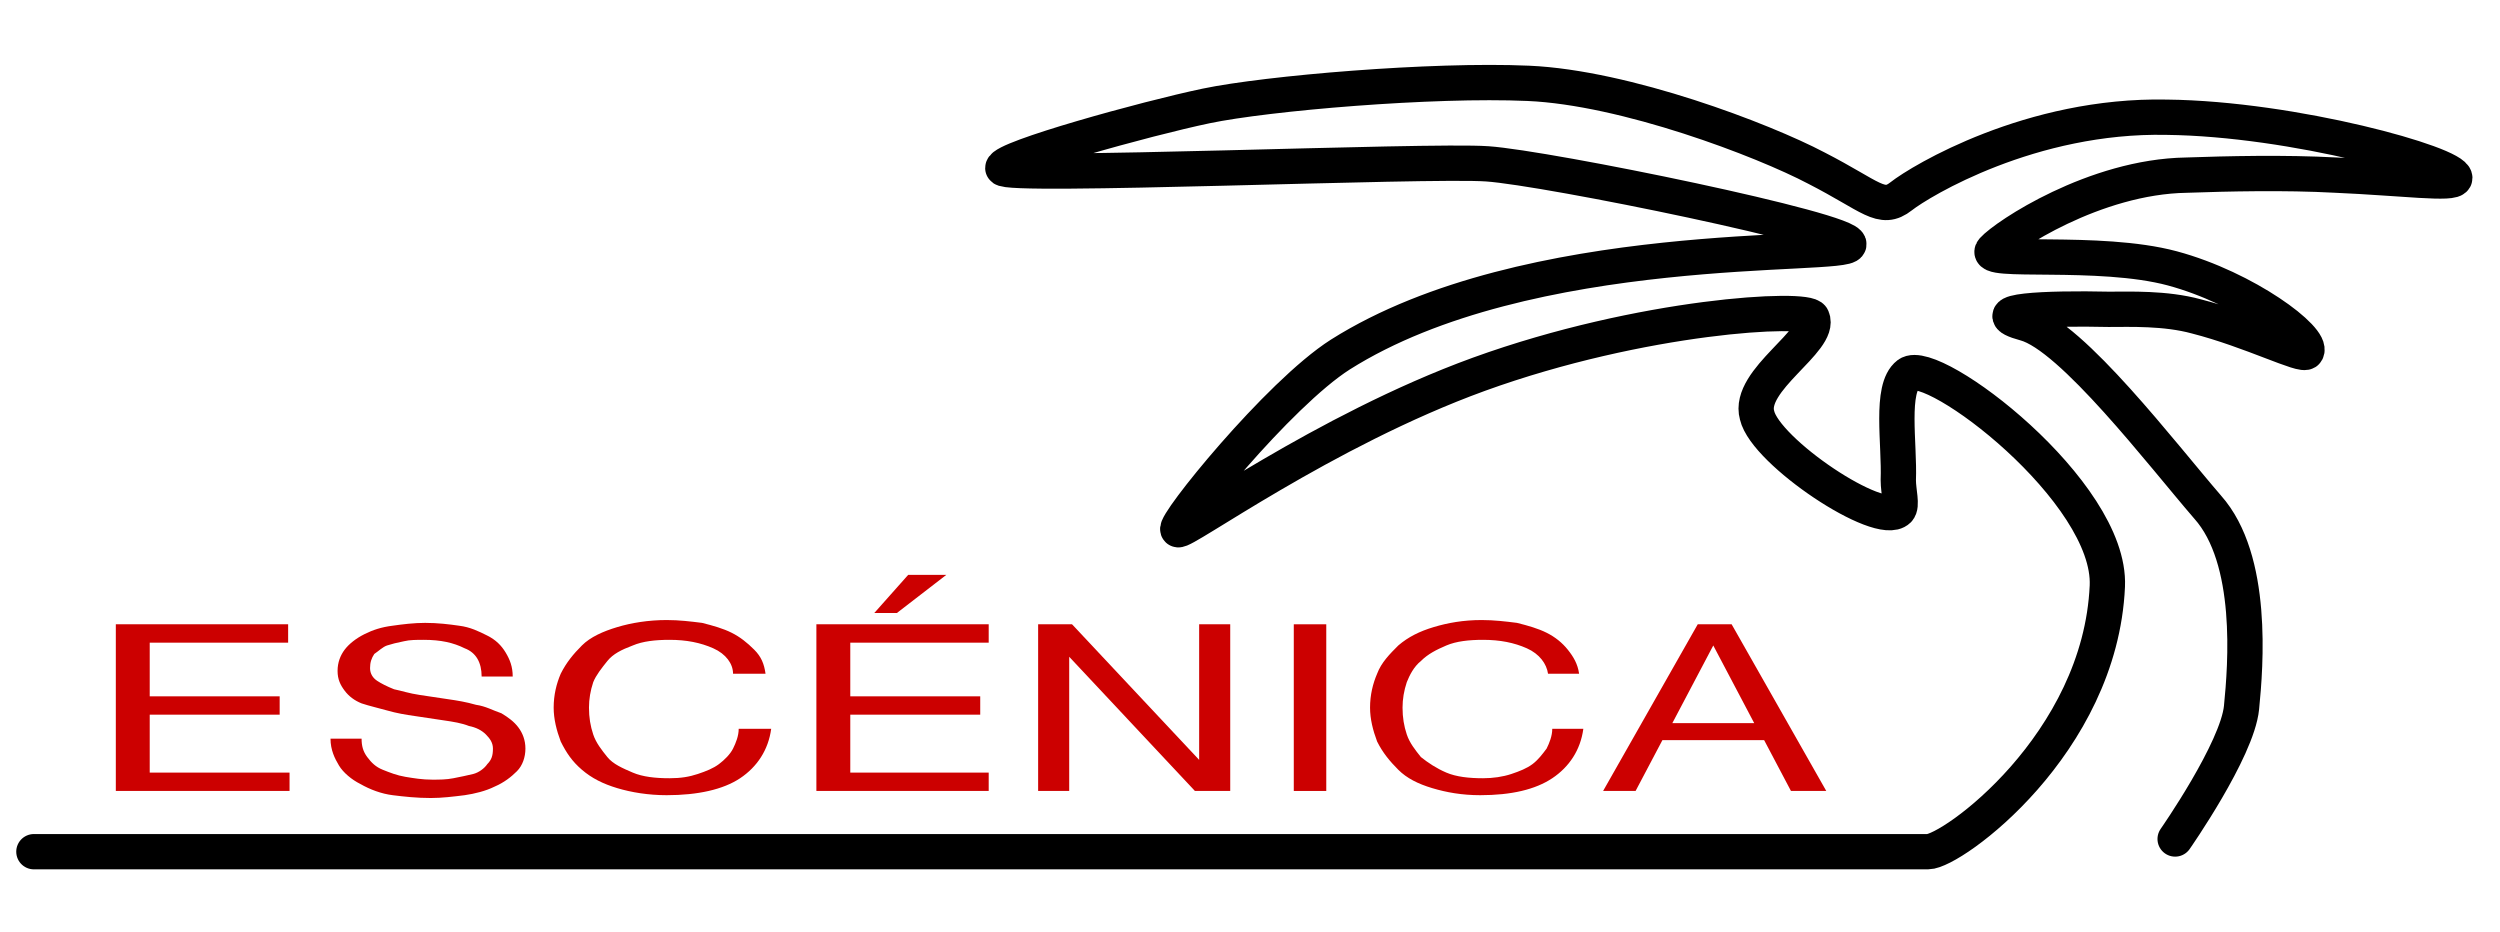 <?xml version="1.0" encoding="utf-8"?>
<!-- Generator: Adobe Illustrator 25.2.3, SVG Export Plug-In . SVG Version: 6.00 Build 0)  -->
<svg version="1.1" id="Capa_3" xmlns="http://www.w3.org/2000/svg" xmlns:xlink="http://www.w3.org/1999/xlink" x="0px" y="0px"
	 viewBox="0 0 177 66" style="enable-background:new 0 0 177 66;" xml:space="preserve">
<style type="text/css">
	.st0{fill:#CC0000;}
	.st1{fill:none;stroke:#000000;stroke-width:2.5;stroke-linecap:round;stroke-miterlimit:10;}
</style>
<g>
	<path class="st0" d="M20.4,44.2v1.3h-9.8v3.8h9.2v1.3h-9.2v4.1h9.9v1.3H8.2V44.2H20.4z"/>
	<path class="st0" d="M32.9,45.9c-0.8-0.4-1.7-0.6-2.9-0.6c-0.5,0-1,0-1.4,0.1c-0.5,0.1-0.9,0.2-1.2,0.3s-0.6,0.4-0.9,0.6
		c-0.2,0.3-0.3,0.6-0.3,1c0,0.4,0.2,0.7,0.5,0.9c0.3,0.2,0.7,0.4,1.2,0.6c0.5,0.1,1.1,0.3,1.8,0.4s1.3,0.2,2,0.3
		c0.7,0.1,1.3,0.2,2,0.4c0.7,0.1,1.2,0.4,1.8,0.6c0.5,0.3,0.9,0.6,1.2,1s0.5,0.9,0.5,1.5c0,0.6-0.2,1.2-0.6,1.6
		c-0.4,0.4-0.9,0.8-1.6,1.1c-0.6,0.3-1.4,0.5-2.1,0.6c-0.8,0.1-1.6,0.2-2.4,0.2c-1,0-1.9-0.1-2.7-0.2s-1.6-0.4-2.3-0.8
		c-0.6-0.3-1.2-0.8-1.5-1.3s-0.6-1.1-0.6-1.9h2.2c0,0.5,0.1,0.9,0.4,1.3c0.3,0.4,0.6,0.7,1.1,0.9c0.5,0.2,1,0.4,1.6,0.5
		s1.2,0.2,1.9,0.2c0.5,0,1,0,1.5-0.1c0.5-0.1,1-0.2,1.4-0.3s0.8-0.4,1-0.7c0.3-0.3,0.4-0.6,0.4-1.1c0-0.4-0.2-0.7-0.5-1
		c-0.3-0.3-0.7-0.5-1.2-0.6c-0.5-0.2-1.1-0.3-1.8-0.4c-0.7-0.1-1.3-0.2-2-0.3c-0.7-0.1-1.3-0.2-2-0.4s-1.2-0.3-1.8-0.5
		c-0.5-0.2-0.9-0.5-1.2-0.9c-0.3-0.4-0.5-0.8-0.5-1.4c0-0.6,0.2-1.1,0.5-1.5s0.8-0.8,1.4-1.1c0.6-0.3,1.2-0.5,2-0.6
		c0.7-0.1,1.5-0.2,2.3-0.2c0.9,0,1.7,0.1,2.4,0.2c0.8,0.1,1.4,0.4,2,0.7c0.6,0.3,1,0.7,1.3,1.2c0.3,0.5,0.5,1,0.5,1.7h-2.2
		C34.1,46.9,33.7,46.2,32.9,45.9z"/>
	<path class="st0" d="M50.5,45.9c-0.9-0.4-1.9-0.6-3.1-0.6c-1,0-1.9,0.1-2.6,0.4C44,46,43.4,46.3,43,46.8s-0.8,1-1,1.5
		c-0.2,0.6-0.3,1.2-0.3,1.8c0,0.7,0.1,1.3,0.3,1.9c0.2,0.6,0.6,1.1,1,1.6s1.1,0.8,1.8,1.1c0.7,0.3,1.6,0.4,2.6,0.4
		c0.8,0,1.4-0.1,2-0.3c0.6-0.2,1.1-0.4,1.5-0.7s0.8-0.7,1-1.1c0.2-0.4,0.4-0.9,0.4-1.4h2.3c-0.2,1.5-1,2.7-2.2,3.5s-3,1.2-5.2,1.2
		c-1.3,0-2.5-0.2-3.5-0.5c-1-0.3-1.8-0.7-2.5-1.3c-0.7-0.6-1.1-1.2-1.5-2c-0.3-0.8-0.5-1.6-0.5-2.4c0-0.9,0.2-1.7,0.5-2.4
		c0.4-0.8,0.9-1.4,1.5-2s1.5-1,2.5-1.3c1-0.3,2.2-0.5,3.5-0.5c0.9,0,1.7,0.1,2.5,0.2c0.8,0.2,1.5,0.4,2.1,0.7
		c0.6,0.3,1.1,0.7,1.6,1.2s0.7,1,0.8,1.7h-2.3C51.9,47,51.4,46.3,50.5,45.9z"/>
	<path class="st0" d="M70,44.2v1.3h-9.8v3.8h9.2v1.3h-9.2v4.1H70v1.3H57.8V44.2H70z M64.3,40.7l-2.4,2.7h1.6l3.5-2.7H64.3z"/>
	<path class="st0" d="M75.9,44.2l9,9.6h0v-9.6h2.2v11.8h-2.5l-8.9-9.5h0v9.5h-2.2V44.2H75.9z"/>
	<path class="st0" d="M93.9,44.2v11.8h-2.3V44.2H93.9z"/>
	<path class="st0" d="M108.1,45.9c-0.9-0.4-1.9-0.6-3.1-0.6c-1,0-1.9,0.1-2.6,0.4c-0.7,0.3-1.3,0.6-1.8,1.1c-0.5,0.4-0.8,1-1,1.5
		c-0.2,0.6-0.3,1.2-0.3,1.8c0,0.7,0.1,1.3,0.3,1.9c0.2,0.6,0.6,1.1,1,1.6c0.5,0.4,1.1,0.8,1.8,1.1c0.7,0.3,1.6,0.4,2.6,0.4
		c0.7,0,1.4-0.1,2-0.3c0.6-0.2,1.1-0.4,1.5-0.7c0.4-0.3,0.7-0.7,1-1.1c0.2-0.4,0.4-0.9,0.4-1.4h2.2c-0.2,1.5-1,2.7-2.2,3.5
		s-2.9,1.2-5.1,1.2c-1.3,0-2.4-0.2-3.4-0.5c-1-0.3-1.8-0.7-2.4-1.3c-0.6-0.6-1.1-1.2-1.5-2c-0.3-0.8-0.5-1.6-0.5-2.4
		c0-0.9,0.2-1.7,0.5-2.4c0.3-0.8,0.9-1.4,1.5-2c0.7-0.6,1.5-1,2.5-1.3c1-0.3,2.1-0.5,3.4-0.5c0.9,0,1.7,0.1,2.5,0.2
		c0.8,0.2,1.5,0.4,2.1,0.7s1.1,0.7,1.5,1.2c0.4,0.5,0.7,1,0.8,1.7h-2.2C109.5,47,109,46.3,108.1,45.9z"/>
	<path class="st0" d="M122.6,44.2l6.7,11.8h-2.5l-1.9-3.6h-7.2l-1.9,3.6h-2.3l6.7-11.8H122.6z M124.2,51.2l-2.9-5.5h0l-2.9,5.5
		H124.2z"/>
</g>
<path class="st1" d="M154,59.4c0,0,4.4-6.3,4.7-9.3c0.3-3,0.9-10.5-2.4-14.2c-3.2-3.7-9.6-12.1-12.9-13c-3.3-0.9,1.5-1.1,5.9-1
	c1.5,0,4-0.1,6.2,0.5c3.9,1,7.6,2.9,7.8,2.5c0.5-0.9-4.3-4.5-9.5-5.9s-13.6-0.3-12.7-1.3c0.9-1,7.2-5.2,13.7-5.3
	c2.9-0.1,6.9-0.2,10.6,0c4.6,0.2,8.4,0.7,8.4,0.2c0-1-11.4-4.2-20.4-4.3c-9.6-0.2-17.4,4.5-18.8,5.6s-2.1,0-6-2
	c-3.8-2-13.5-5.7-20.4-6c-6.8-0.3-18.5,0.7-22.8,1.6c-4.3,0.9-14.4,3.7-14.4,4.4c0,0.7,30.1-0.6,34.3-0.3c4.3,0.3,25.8,4.7,25.6,5.7
	c-0.1,1-22.7-0.6-36,7.8C90.5,27.9,83,37.2,83.4,37.5c0.3,0.3,10.3-7,21.3-11c11.6-4.2,23.3-4.8,23.6-4c0.7,1.6-4.6,4.4-3.9,6.9
	c0.6,2.6,8.7,8,10,6.7c0.3-0.3,0-1.3,0-2.1c0.1-2.6-0.6-6.5,0.7-7.5c1.7-1.3,14.4,8.3,14.1,15c-0.5,11.2-11,18.8-12.7,18.8H2.4"/>
</svg>
